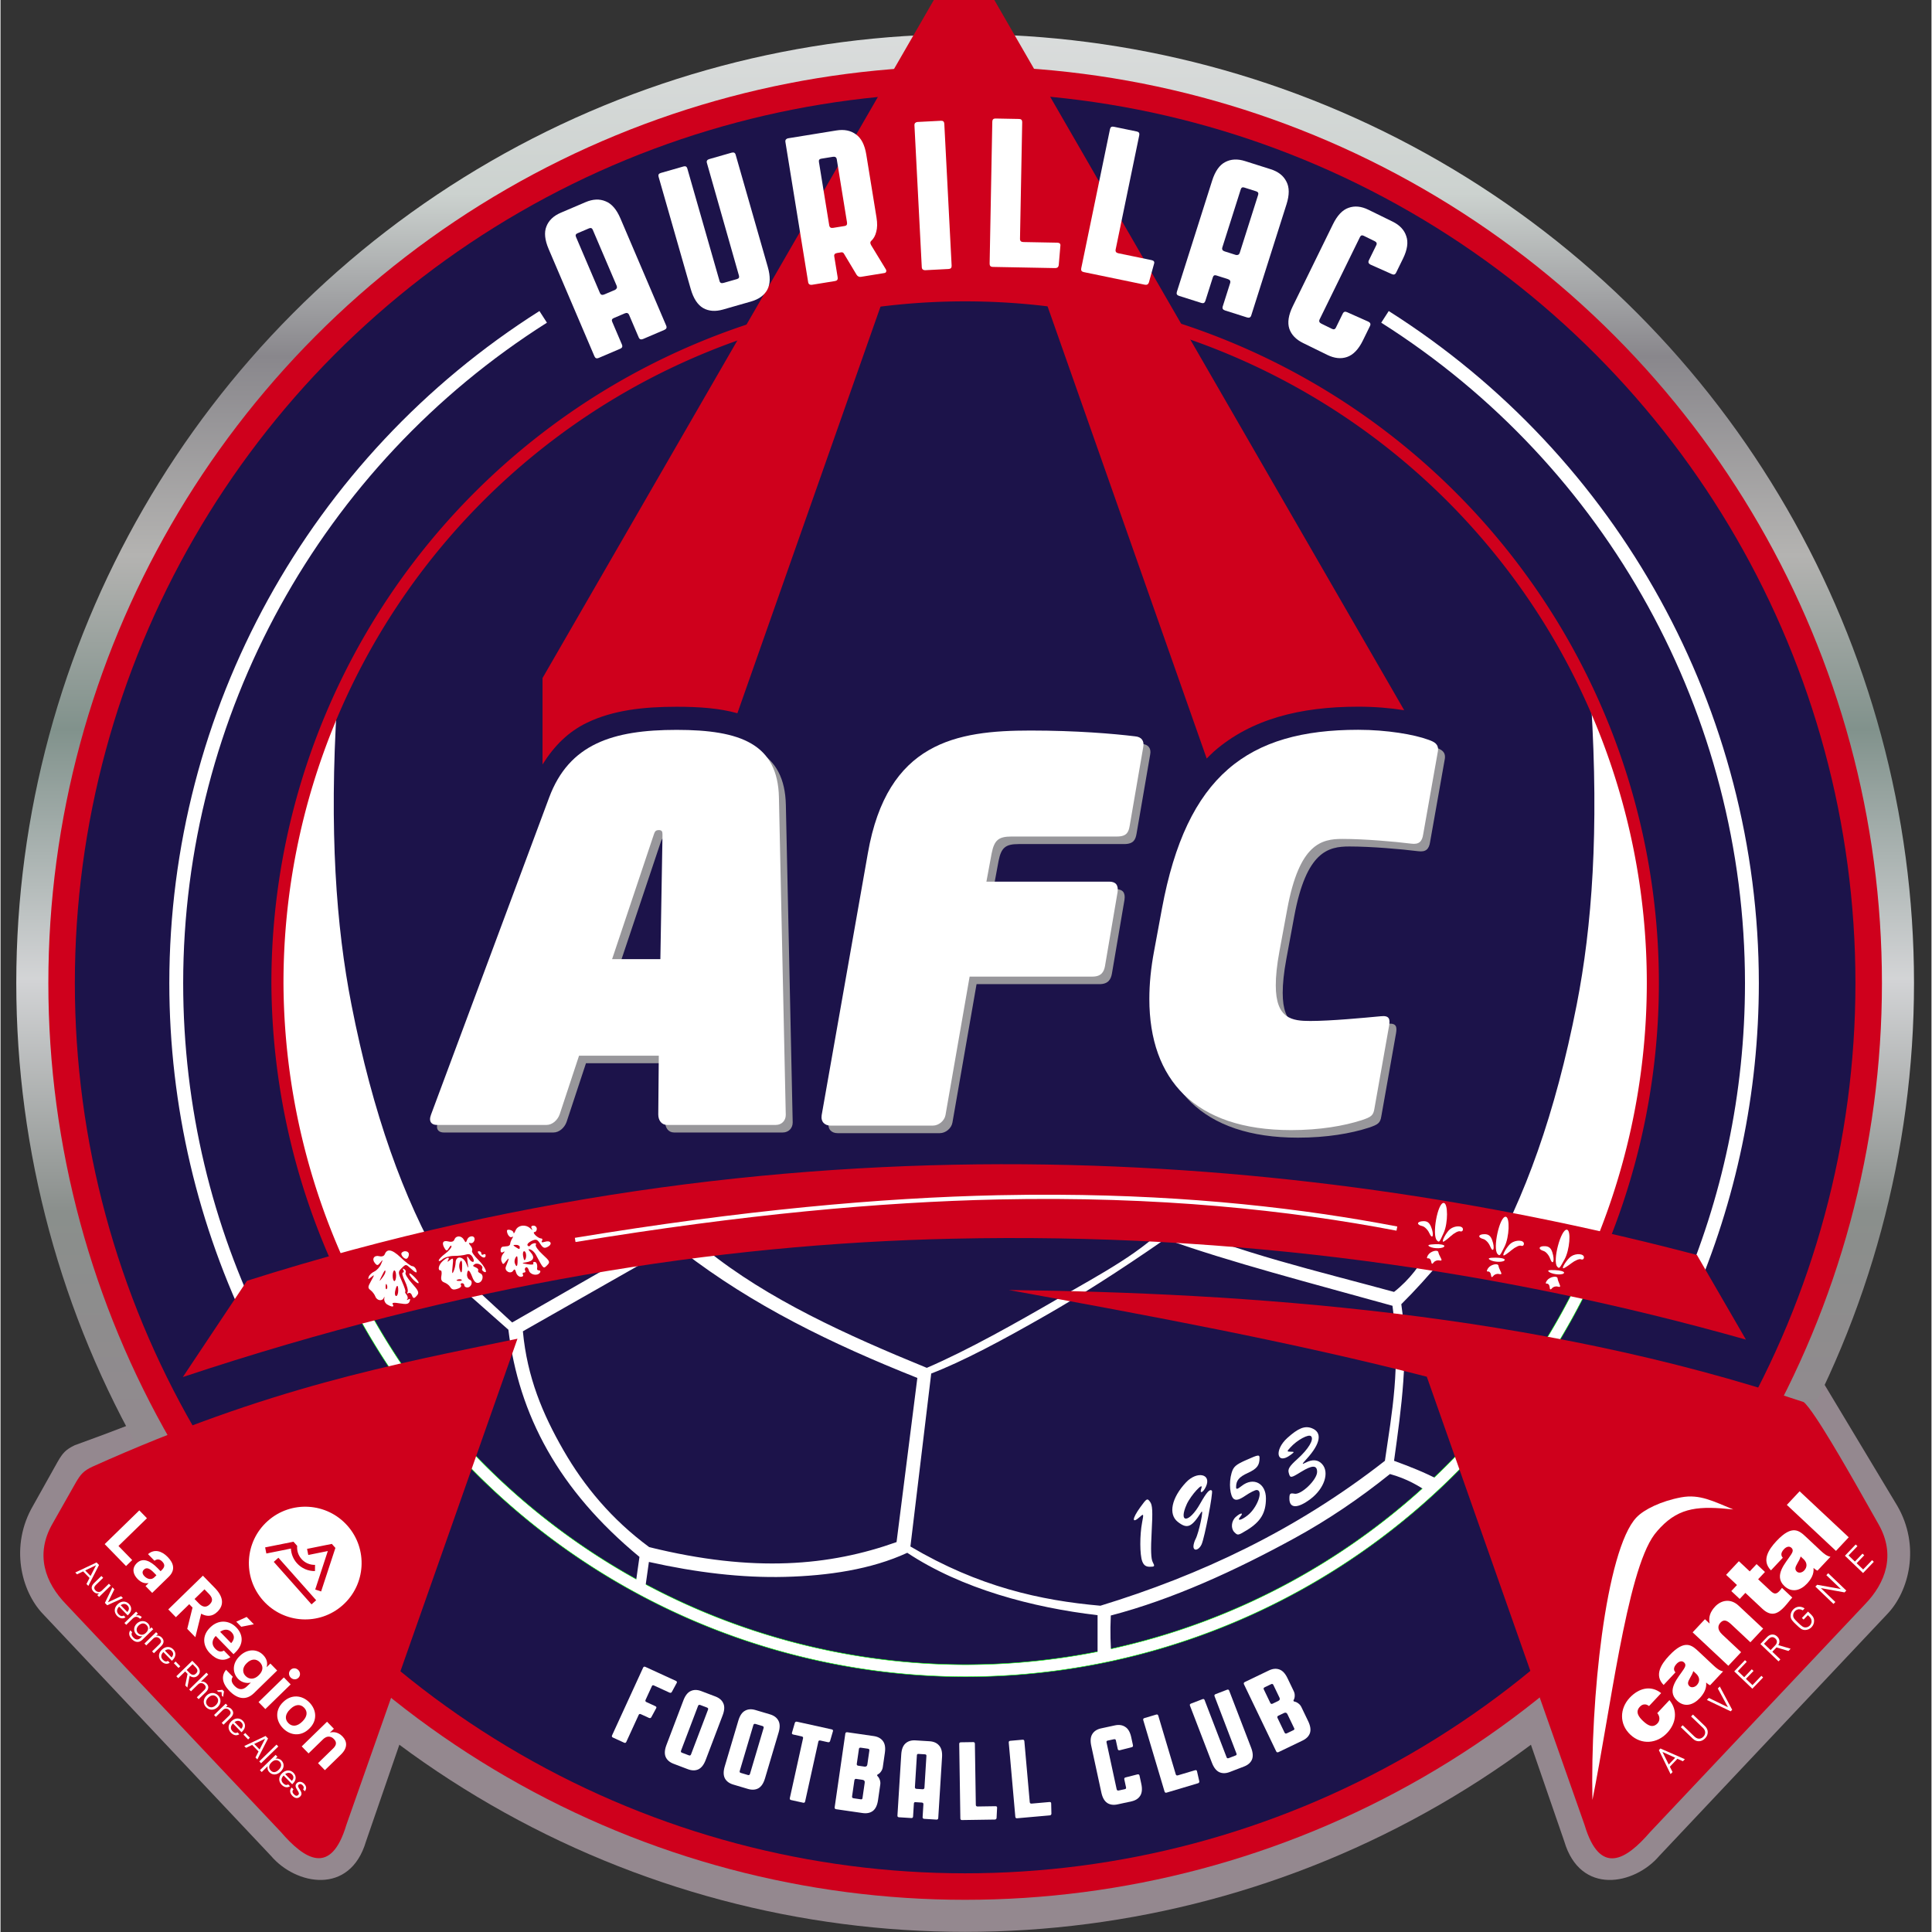 <?xml version="1.0" encoding="UTF-8" standalone="no"?>
<svg
   height="319.032"
   viewBox="0 0 799.573 800.001"
   width="319.032"
   version="1.1"
   id="svg2580"
   xmlns:xlink="http://www.w3.org/1999/xlink"
   xmlns="http://www.w3.org/2000/svg"
   xmlns:svg="http://www.w3.org/2000/svg">
  <rect x="0" y="0" width="799.573" height="800.001" fill="#333333" stroke="none"/>
  <defs
     id="defs2584">
    <linearGradient
       xlink:href="#a"
       id="linearGradient2586"
       gradientUnits="userSpaceOnUse"
       x1="-1385.726"
       y1="-195.74"
       x2="-1385.726"
       y2="-1098.038" />
    <linearGradient
       xlink:href="#a"
       id="linearGradient2588"
       gradientUnits="userSpaceOnUse"
       x1="-1385.726"
       y1="-195.74"
       x2="-1385.726"
       y2="-1098.038" />
  </defs>
  <linearGradient
     id="a"
     gradientUnits="userSpaceOnUse"
     x1="-1385.726"
     x2="-1385.726"
     y1="-195.74"
     y2="-1098.038">
    <stop
       offset="0"
       stop-color="#94888f"
       id="stop2277" />
    <stop
       offset=".227"
       stop-color="#94888f"
       id="stop2279" />
    <stop
       offset=".379"
       stop-color="#8a8f8c"
       id="stop2281" />
    <stop
       offset=".501"
       stop-color="#d3d4d6"
       id="stop2283" />
    <stop
       offset=".631"
       stop-color="#81928c"
       id="stop2285" />
    <stop
       offset=".722"
       stop-color="#b4b3b1"
       id="stop2287" />
    <stop
       offset=".826"
       stop-color="#89878c"
       id="stop2289" />
    <stop
       offset=".911"
       stop-color="#ccd2cf"
       id="stop2291" />
    <stop
       offset="1"
       stop-color="#dbdddd"
       id="stop2293" />
  </linearGradient>
  <g
     id="g2732"
     transform="translate(6.997)">
    <g
       stroke-width="1.139"
       transform="matrix(0.878,0,0,0.878,1606.395,973.785)"
       id="g2308">
      <g
         fill="url(#a)"
         stroke-width="1.298"
         id="g2302"
         style="fill:url(#linearGradient2588)">
        <path
           d="m -1753.408,-446.154 c -15.274,5.824 -30.32,11.891 -49.133,18.641 -4.304,2.055 -5.728,3.724 -8.053,7.737 l -11.641,20.812 c -11.009,18.921 -5.647,40.282 4.682,51.061 l 107.579,114.118 c 11.641,13.675 37.204,18.769 44.777,-6.909 l 22.527,-65.28 z"
           fill="#94888f"
           id="path2296" />
        <path
           d="m -1021.965,-406.017 41.568,-55.119 37.346,62.172 c 11.009,18.921 5.647,40.282 -4.682,51.061 l -107.579,114.118 c -11.641,13.675 -37.204,18.769 -44.777,-6.909 l -22.527,-65.28 z"
           fill="#94888f"
           id="path2298" />
        <circle
           cx="-1382.643"
           cy="-645.491"
           fill="url(#a)"
           r="447.5"
           id="circle2300"
           style="fill:url(#linearGradient2586)" />
      </g>
      <circle
         cx="-1382.643"
         cy="-645.491"
         fill="#cf001c"
         r="432.377"
         id="circle2304" />
      <circle
         cx="-1382.643"
         cy="-645.491"
         fill="#1c134a"
         r="419.877"
         id="circle2306" />
    </g>
    <g
       stroke-width="1.58"
       id="g2326">
      <g
         fill="#98979b"
         transform="matrix(0.878,0,0,0.878,1609.264,976.915)"
         id="g2316">
        <path
           d="m -1467.243,-583.258 c 0,2.722 -1.98,4.701 -4.701,4.701 h -51.219 c -2.722,0 -4.206,-2.227 -4.206,-4.949 l 0.247,-27.712 h -37.61 l -9.155,27.712 c -0.99,2.722 -3.464,4.949 -6.186,4.949 h -51.714 c -1.979,0 -3.217,-0.99 -3.217,-2.722 0,-0.742 0.247,-1.485 0.495,-2.227 l 55.672,-149.449 c 9.402,-25.238 29.939,-31.919 60.126,-31.919 30.187,0 47.755,6.681 48.249,31.919 l 3.217,149.449 z m -58.147,-132.377 c 0,-1.237 -0.247,-1.979 -1.732,-1.979 -1.98,0 -1.98,1.237 -2.722,3.217 l -19.3,57.652 h 22.764 l 0.99,-57.652 z"
           id="path2310" />
        <path
           d="m -1302.588,-761.839 c 3.217,0.247 4.454,2.227 3.959,4.949 l -6.433,37.362 c -0.495,2.722 -1.237,4.949 -5.938,4.949 h -49.734 c -6.186,0 -8.165,1.732 -9.402,7.918 l -2.474,13.361 h 57.899 c 2.969,0 4.454,1.485 3.959,4.949 l -5.938,34.888 c -0.495,2.722 -1.732,4.949 -5.938,4.949 h -57.899 l -11.382,65.322 c -0.495,2.722 -3.217,4.949 -5.938,4.949 h -48.249 c -2.722,0 -4.701,-1.732 -4.206,-4.949 l 21.774,-123.469 c 9.155,-52.456 41.816,-57.899 76.704,-57.899 21.527,0 39.094,1.485 49.239,2.722 z"
           id="path2312" />
        <path
           d="m -1159.685,-754.766 -6.928,39.094 c -0.495,3.464 -1.979,4.949 -5.691,4.454 -7.918,-0.99 -22.021,-2.227 -32.414,-2.227 -9.897,0 -20.29,2.227 -25.98,32.909 l -3.712,20.042 c -1.237,6.681 -1.732,11.877 -1.732,16.083 0,15.836 7.67,16.825 16.331,16.825 9.65,0 25.238,-1.485 33.156,-2.227 4.206,-0.495 4.454,1.485 3.959,4.454 l -6.928,39.094 c -0.495,3.217 -1.485,3.959 -5.938,5.444 -8.413,2.722 -19.795,4.701 -33.403,4.701 -45.28,0 -66.807,-23.754 -66.807,-61.858 0,-7.176 0.742,-14.599 2.227,-22.516 l 3.712,-20.042 c 11.629,-62.848 40.579,-84.375 92.54,-84.375 13.609,0 26.475,2.227 33.156,4.701 2.722,0.99 4.949,1.979 4.454,5.444 z"
           id="path2314" />
      </g>
      <g
         fill="#ffffff"
         transform="matrix(0.878,0,0,0.878,1606.395,973.785)"
         id="g2324">
        <path
           d="m -1467.243,-583.258 c 0,2.722 -1.98,4.701 -4.701,4.701 h -51.219 c -2.722,0 -4.206,-2.227 -4.206,-4.949 l 0.247,-27.712 h -37.61 l -9.155,27.712 c -0.99,2.722 -3.464,4.949 -6.186,4.949 h -51.714 c -1.979,0 -3.217,-0.99 -3.217,-2.722 0,-0.742 0.247,-1.485 0.495,-2.227 l 55.672,-149.449 c 9.402,-25.238 29.939,-31.919 60.126,-31.919 30.187,0 47.755,6.681 48.249,31.919 l 3.217,149.449 z m -58.147,-132.377 c 0,-1.237 -0.247,-1.979 -1.732,-1.979 -1.98,0 -1.98,1.237 -2.722,3.217 l -19.3,57.652 h 22.764 l 0.99,-57.652 z"
           id="path2318" />
        <path
           d="m -1302.588,-761.839 c 3.217,0.247 4.454,2.227 3.959,4.949 l -6.433,37.362 c -0.495,2.722 -1.237,4.949 -5.938,4.949 h -49.734 c -6.186,0 -8.165,1.732 -9.402,7.918 l -2.474,13.361 h 57.899 c 2.969,0 4.454,1.485 3.959,4.949 l -5.938,34.888 c -0.495,2.722 -1.732,4.949 -5.938,4.949 h -57.899 l -11.382,65.322 c -0.495,2.722 -3.217,4.949 -5.938,4.949 h -48.249 c -2.722,0 -4.701,-1.732 -4.206,-4.949 l 21.774,-123.469 c 9.155,-52.456 41.816,-57.899 76.704,-57.899 21.527,0 39.094,1.485 49.239,2.722 z"
           id="path2320" />
        <path
           d="m -1159.685,-754.766 -6.928,39.094 c -0.495,3.464 -1.979,4.949 -5.691,4.454 -7.918,-0.99 -22.021,-2.227 -32.414,-2.227 -9.897,0 -20.29,2.227 -25.98,32.909 l -3.712,20.042 c -1.237,6.681 -1.732,11.877 -1.732,16.083 0,15.836 7.67,16.825 16.331,16.825 9.65,0 25.238,-1.485 33.156,-2.227 4.206,-0.495 4.454,1.485 3.959,4.454 l -6.928,39.094 c -0.495,3.217 -1.485,3.959 -5.938,5.444 -8.413,2.722 -19.795,4.701 -33.403,4.701 -45.28,0 -66.807,-23.754 -66.807,-61.858 0,-7.176 0.742,-14.599 2.227,-22.516 l 3.712,-20.042 c 11.629,-62.848 40.579,-84.375 92.54,-84.375 13.609,0 26.475,2.227 33.156,4.701 2.722,0.99 4.949,1.979 4.454,5.444 z"
           id="path2322" />
      </g>
    </g>
    <g
       stroke-width="1.139"
       transform="matrix(0.878,0,0,0.878,1606.395,973.785)"
       id="g2538">
      <g
         id="g2410">
        <g
           stroke-width="1.139"
           id="g2348">
          <g
             fill="#ffffff"
             id="g2344">
            <g
               stroke-width="1.139"
               id="g2332">
              <path
                 d="m -1583.415,-962.406 c -108.621,68.771 -174.486,188.353 -174.555,316.914 0.01,58.08 13.472,114.772 38.674,165.904 l 6.273,-1.88 c -24.58,-49.405 -38.404,-105.102 -38.41,-164.024 0.068,-126.339 64.804,-243.85 171.557,-311.418 z"
                 id="path2328" />
              <path
                 d="m -1182.871,-962.406 c 108.621,68.771 174.486,188.353 174.555,316.914 -0.01,51.884 -10.753,102.66 -31.011,149.355 l -5.989,-2.386 c 19.593,-45.03 30.458,-94.732 30.463,-146.969 -0.068,-126.339 -64.804,-243.85 -171.557,-311.418 z"
                 id="path2330" />
            </g>
            <g
               stroke-width="1.139"
               id="g2338">
              <path
                 d="m -1087.407,-777.396 c 3.699,60.141 0.429,105.179 -6.802,142.082 -10.103,51.563 -24.579,91.448 -42.792,123.117 l 47.072,7.985 10.507,-28.789 13.029,-43.499 6.304,-50.854 0.841,-41.188 -4.203,-31.731 -10.927,-43.499 z"
                 id="path2334" />
              <path
                 d="m -1678.88,-777.396 c -3.699,60.141 -0.429,105.179 6.802,142.082 10.103,51.563 24.579,91.448 42.792,123.117 l -47.072,7.985 -10.507,-28.789 -13.029,-43.499 -6.304,-50.854 -0.841,-41.188 4.203,-31.731 10.927,-43.499 z"
                 id="path2336" />
            </g>
            <path
               d="m -1090.79,-510.824 a 321.484,321.484 0 0 1 -291.853,186.816 321.484,321.484 0 0 1 -285.777,-175.748 l -5.771,1.293 a 327.183,327.183 0 0 0 291.549,180.154 327.183,327.183 0 0 0 297.564,-191.34 z"
               stroke="#00ff00"
               stroke-linecap="round"
               stroke-linejoin="round"
               stroke-width="0.228"
               id="path2340" />
            <path
               d="m -1286.606,-532.642 c -10.493,13.089 -33.74,25.308 -51.158,35.4 -20.782,12.041 -43.428,24.847 -62.963,33.248 -37.57,-15.368 -74.925,-32.262 -104.014,-55.723 l -10.996,0.893 c 32.876,25.309 69.599,43.303 110.553,59.586 l -9.807,77.416 c -31.422,11.19 -67.252,14.583 -116.647,2.377 -17.721,-13.061 -30.741,-28.804 -40.439,-45.666 -9.824,-17.08 -17.122,-34.432 -19.145,-56.119 l 59.584,-33.879 -12.332,-0.297 -52.305,30.016 -19.318,-17.832 -4.16,2.08 21.695,19.17 c 4.857,40.209 23.688,75.639 61.815,107.135 l -1.932,13.67 4.457,2.379 1.932,-13.672 c 22.409,5.011 43.822,7.571 64.189,7.047 20.27,-0.522 40.695,-3.505 57.658,-11.355 25.611,16.98 59.217,25.854 89.75,29.422 v 20.951 l 6.537,-1.189 c -0.399,-5.637 -0.681,-11.626 -0.297,-19.613 29.136,-7.581 58.931,-21.289 86.711,-36.504 15.422,-8.447 30.246,-18.423 44.941,-30.215 7.845,2.154 13.932,5.631 19.02,9.361 l 4.459,-6.389 c -7.182,-3.811 -14.365,-6.572 -21.547,-9.213 3.494,-25.216 6.973,-49.811 3.418,-73.852 6.508,-6.449 12.758,-13.415 18.871,-20.654 l -5.795,-5.201 c -4.061,7.166 -8.894,14.075 -16.494,20.061 -35.895,-9.794 -73.72,-18.547 -106.242,-32.838 z m -1.635,7.875 c 29.97,10.788 69.722,21.086 107.135,31.502 3.978,28.721 -0.311,50.478 -3.566,73.107 -42.13,32.952 -87.303,53.988 -134.18,68.352 -28.241,-2.48 -57.424,-8.92 -89.602,-27.936 l 9.809,-81.576 c 14.707,-5.635 33.306,-15.513 54.877,-27.893 15.152,-8.696 32.944,-19.874 55.527,-35.557 z"
               id="path2342" />
          </g>
          <path
             d="m -1382.643,-972.673 a 327.183,327.183 0 0 0 -327.184,327.182 327.183,327.183 0 0 0 35.664,147.023 l 5.709,-1.279 a 321.484,321.484 0 0 1 -35.674,-145.744 321.484,321.484 0 0 1 321.484,-321.482 321.484,321.484 0 0 1 321.484,321.482 321.484,321.484 0 0 1 -29.646,134.664 l 5.758,1.186 a 327.183,327.183 0 0 0 29.588,-135.85 327.183,327.183 0 0 0 -327.184,-327.182 z"
             fill="#cf001c"
             id="path2346" />
        </g>
        <path
           d="m -1369.063,-1109.419 -28.246,0.148 -184.643,319.951 v 40.764 c 5.53,-8.863 12.251,-15.522 21.07,-19.742 12.217,-5.846 26.343,-7.477 42.174,-7.477 10.633,0 20.183,0.682 28.658,3.057 l 68.65,-195.064 38.256,-2.701 38.258,2.701 76.168,216.432 c 1.147,-1.134 2.249,-2.325 3.459,-3.379 17.49,-15.246 40.603,-21.08 67.965,-21.08 7.845,0 15.179,0.625 21.713,1.67 z"
           fill="#cf001c"
           id="path2350" />
        <g
           stroke-width="1.139"
           id="g2408">
          <path
             d="m -1751.589,-459.661 30.261,-45.391 c 266.391,-84.6 511.803,-57.521 683.802,-12.188 l 23.116,39.927 c -115.736,-32.705 -240.101,-50.542 -374.055,-47.591 -111.538,2.457 -231.181,21.367 -363.123,65.243 z"
             fill="#cf001c"
             id="path2352" />
          <g
             fill="#ffffff"
             stroke-width="1.139"
             id="g2406">
            <path
               d="m -1339.353,-545.641 c -9.059,-0.046 -18.33,0.029 -27.816,0.234 -55.541,1.205 -120.386,7.069 -199.549,20.098 l 0.324,1.973 c 79.085,-13.016 143.834,-18.868 199.268,-20.07 75.749,-1.643 137.679,5.098 187.912,14.717 l 0.377,-1.965 c -44.066,-8.438 -97.104,-14.664 -160.516,-14.986 z"
               id="path2354" />
            <g
               transform="translate(-1100)"
               id="g2366">
              <path
                 d="m -491.145,-531.062 c -1.534,0.055 -2.962,0.845 -3.533,2.266 -0.5,1.244 -0.938,1.697 -0.973,1.006 -0.056,-1.101 -3.08,-1.922 -3.08,-0.836 0,1.66 1.403,3.474 2.271,2.938 0.689,-0.426 0.746,-0.162 0.162,0.76 -0.492,0.777 -0.902,1.865 -0.91,2.418 -0.008,0.553 -0.58,1.062 -1.271,1.131 -0.691,0.069 -1.711,0.183 -2.264,0.252 -0.553,0.069 -1.004,0.831 -1.004,1.693 0,0.986 0.465,1.288 1.256,0.812 0.866,-0.52 0.83,-0.23 -0.113,0.934 -0.766,0.944 -1.066,2.468 -0.682,3.459 0.64,1.651 0.796,1.635 2.26,-0.238 1.483,-1.898 1.442,-1.366 -0.215,2.758 -0.843,2.099 2.302,3.747 3.488,1.828 0.531,-0.86 0.932,-0.597 1.312,0.859 0.301,1.153 1.295,2.096 2.209,2.096 0.914,0 1.383,-0.451 1.041,-1.004 -0.342,-0.553 -0.116,-1.006 0.502,-1.006 0.618,0 0.865,-0.421 0.547,-0.936 -0.318,-0.515 -0.171,-1.19 0.328,-1.498 0.499,-0.308 1.144,0.34 1.432,1.439 0.549,2.098 4.132,2.778 5.234,0.994 0.342,-0.553 0.142,-1.006 -0.443,-1.006 -0.586,0 -1.011,-0.339 -0.945,-0.754 0.296,-1.877 -0.207,-3.268 -1.184,-3.268 -0.586,0 -0.837,0.369 -0.557,0.822 0.28,0.453 -0.937,0.583 -2.705,0.289 -2.938,-0.489 -2.998,-0.567 -0.701,-0.924 3.423,-0.532 4.261,-2.271 2.211,-4.586 -1.374,-1.552 -1.412,-1.835 -0.199,-1.451 0.83,0.263 1.971,1.348 2.537,2.41 3.69,6.926 3.57,6.813 5.342,5.041 1.529,-1.529 1.371,-1.907 -2.168,-5.148 -2.099,-1.923 -3.531,-3.958 -3.182,-4.523 0.756,-1.224 -1.747,-0.861 -2.656,0.385 -0.346,0.474 -0.896,0.428 -1.225,-0.104 -0.328,-0.531 0.518,-1.473 1.879,-2.094 2.164,-0.986 2.677,-0.817 4.092,1.342 1.32,2.014 1.975,2.277 3.555,1.432 2.466,-1.32 1.379,-3.242 -1.346,-2.377 -1.368,0.434 -1.824,0.281 -1.365,-0.461 0.378,-0.612 0.176,-1.113 -0.449,-1.113 -0.625,0 -1.815,-0.678 -2.645,-1.508 -0.83,-0.83 -1.022,-1.51 -0.43,-1.51 0.593,0 1.076,-0.678 1.076,-1.508 0,-0.83 -0.704,-1.508 -1.566,-1.508 -0.962,0 -1.295,0.486 -0.859,1.258 0.568,1.005 0.439,1.005 -0.645,0 -0.97,-0.9 -2.227,-1.304 -3.42,-1.262 z m -3.312,9.068 c 0.968,-0.008 1.76,0.437 1.76,0.99 0,1.226 -0.114,1.226 -2.012,0 -1.289,-0.833 -1.252,-0.977 0.252,-0.99 z m 3.859,3.002 c 0.504,0 0.916,0.904 0.916,2.01 0,1.617 -0.752,2.839 -1.082,1.76 -0.637,-2.081 -0.562,-3.77 0.166,-3.77 z m -3.496,2.367 c 0.259,-0.027 0.368,0.586 0.375,1.906 0.017,3.003 -0.477,3.542 -1.293,1.416 -0.285,-0.741 -0.113,-1.986 0.381,-2.766 0.224,-0.354 0.401,-0.543 0.537,-0.557 z"
                 id="path2356" />
              <g
                 id="g2362">
                <path
                   d="m -508.786,-517.041 c 0,-0.586 -0.452,-0.785 -1.005,-0.443 -0.553,0.342 -1.005,0.142 -1.005,-0.443 0,-0.586 -0.508,-1.065 -1.129,-1.065 -0.78,0 -0.742,0.466 0.123,1.508 1.454,1.751 3.016,1.981 3.016,0.443 z"
                   id="path2358" />
                <path
                   d="m -515.274,-526.029 c -0.82,-0.034 -1.81,0.497 -2.24,1.617 -0.571,1.487 -0.693,1.487 -1.525,0 -1.138,-2.033 -3.702,-2.101 -4.463,-0.117 -0.39,1.016 -1.354,1.306 -2.984,0.896 -2.545,-0.639 -3.186,0.852 -1.506,3.504 0.705,1.112 1.083,1.016 1.965,-0.502 0.601,-1.034 1.106,-1.329 1.123,-0.654 0.017,0.675 -1.325,2.23 -2.984,3.457 -1.659,1.227 -3.018,2.668 -3.018,3.203 0,0.535 0.792,0.264 1.76,-0.602 0.968,-0.866 3.411,-1.57 5.428,-1.564 2.017,0.006 4.59,-0.282 5.719,-0.641 1.468,-0.466 2.368,-0.066 3.156,1.406 1.366,2.552 -0.424,2.833 -1.918,0.301 -0.808,-1.37 -0.929,-0.98 -0.543,1.76 0.48,3.41 0.462,3.433 -0.604,0.754 -1.379,-3.469 -4.922,-3.824 -5.025,-0.504 -0.039,1.244 -0.487,3.167 -0.998,4.273 -0.672,1.456 -0.797,0.801 -0.447,-2.373 0.441,-4.005 0.338,-4.266 -1.203,-3.016 -1.164,0.944 -1.455,0.978 -0.934,0.111 1.074,-1.788 -0.382,-1.556 -2.551,0.406 -1.903,1.722 -2.492,4.369 -0.973,4.369 0.476,0 0.65,1.126 0.387,2.502 -0.344,1.802 0.046,2.694 1.396,3.191 1.031,0.38 2.237,1.29 2.68,2.023 0.89,1.475 1.774,1.63 4.135,0.725 0.872,-0.334 1.333,-1.013 1.027,-1.508 -0.306,-0.495 -0.076,-0.9 0.51,-0.9 0.586,0 1.064,0.453 1.064,1.006 0,0.553 0.63,1.004 1.4,1.004 1.954,0 2.904,-2.971 1.164,-3.639 -0.782,-0.3 -1.357,-1.413 -1.277,-2.475 0.211,-2.804 1.122,-2.369 2.459,1.172 0.786,2.082 1.736,2.989 2.891,2.764 2.14,-0.418 2.758,-3.786 0.83,-4.525 -0.782,-0.3 -1.202,-0.903 -0.932,-1.34 0.27,-0.437 -0.285,-1.093 -1.234,-1.457 -1.397,-0.536 -1.463,-0.824 -0.348,-1.514 1.418,-0.877 4.242,0.87 3.471,2.146 -0.227,0.377 0.047,0.969 0.609,1.316 2.471,1.527 0.701,-2.42 -2.459,-5.482 -1.914,-1.855 -3.232,-3.772 -2.93,-4.262 0.303,-0.49 -0.019,-1.576 -0.713,-2.412 -1.023,-1.233 -1.003,-1.463 0.105,-1.213 0.752,0.169 1.54,-0.483 1.752,-1.451 0.247,-1.128 -0.403,-1.724 -1.223,-1.758 z m -5.006,11.504 c 0.276,0.026 0.411,0.793 0.418,2.32 0.017,3.658 -0.504,4.227 -1.252,1.367 -0.273,-1.045 -0.108,-2.515 0.369,-3.268 0.184,-0.291 0.34,-0.432 0.465,-0.42 z m -0.789,8.727 c 0.405,-0.006 0.763,0.087 0.951,0.275 0.334,0.334 -0.26,0.571 -1.32,0.527 -1.171,-0.048 -1.41,-0.286 -0.607,-0.607 0.318,-0.127 0.661,-0.191 0.977,-0.195 z"
                   id="path2360" />
              </g>
              <path
                 d="m -554.155,-519.343 c -1.024,-0.033 -1.765,0.59 -2.252,1.859 -0.296,0.771 -1.361,1.132 -2.479,0.84 -2.472,-0.647 -3.753,1.292 -2.139,3.236 1.066,1.285 1.403,1.247 2.615,-0.295 1.233,-1.569 1.268,-1.478 0.305,0.785 -0.598,1.405 -2.046,2.987 -3.219,3.518 -1.172,0.53 -2.347,1.643 -2.611,2.473 -0.416,1.308 -0.251,1.321 1.238,0.092 1.558,-1.286 1.549,-1.119 -0.088,1.809 -1.627,2.909 -1.652,3.346 -0.236,4.434 0.864,0.664 1.867,1.999 2.23,2.967 0.762,2.029 3.388,2.359 4.025,0.504 0.238,-0.691 0.314,-0.465 0.168,0.504 -0.146,0.969 0.484,2.199 1.4,2.734 2.251,1.314 3.443,1.278 2.604,-0.08 -0.486,-0.786 0.499,-0.916 3.328,-0.438 3.192,0.539 4.143,0.345 4.639,-0.947 0.426,-1.111 0.229,-1.399 -0.621,-0.91 -0.685,0.394 -0.91,0.345 -0.5,-0.107 0.41,-0.453 0.243,-1.43 -0.373,-2.172 -0.616,-0.742 -0.864,-1.35 -0.551,-1.35 0.313,0 -0.356,-2.091 -1.486,-4.646 -2.017,-4.561 -2.02,-4.683 -0.15,-6.553 1.87,-1.87 1.944,-1.867 4.08,0.123 2.589,2.412 3.414,2.576 2.625,0.52 -0.318,-0.83 -1.118,-1.51 -1.777,-1.51 -0.659,0 -3.076,-1.804 -5.371,-4.01 -2.305,-2.214 -4.088,-3.337 -5.404,-3.379 z m 7.412,0.346 c -0.553,0.008 -1.135,0.217 -1.584,0.666 -0.909,0.909 1.344,3.471 2.451,2.787 0.49,-0.303 0.893,-1.201 0.893,-1.998 0,-0.924 -0.839,-1.469 -1.76,-1.455 z m -0.977,8.213 c -0.191,4.4e-4 -0.153,0.232 0.127,0.686 0.395,0.638 0.28,1.162 -0.256,1.162 -0.535,0 -0.093,1.825 0.984,4.055 1.077,2.23 1.645,4.561 1.262,5.182 -0.4,0.647 -0.248,0.851 0.357,0.477 0.581,-0.359 1.316,0.023 1.633,0.85 0.716,1.866 1.089,1.875 2.59,0.066 0.958,-1.155 0.475,-2.229 -2.473,-5.492 -2.016,-2.231 -3.394,-4.494 -3.062,-5.029 0.331,-0.536 0.071,-1.301 -0.576,-1.701 -0.276,-0.17 -0.472,-0.254 -0.586,-0.254 z m -4.102,0.842 c 0.442,0 0.805,1.131 0.805,2.514 0,1.383 -0.362,2.514 -0.805,2.514 -0.442,0 -0.805,-1.131 -0.805,-2.514 0,-1.383 0.362,-2.514 0.805,-2.514 z m -4.408,0.01 c 0.132,-0.024 0.186,0.198 0.186,0.637 -10e-6,0.539 -0.704,1.858 -1.564,2.932 -1.474,1.84 -1.494,1.808 -0.365,-0.562 0.962,-2.02 1.493,-2.959 1.744,-3.006 z m 11.594,1.375 c -0.038,8.4e-4 -0.067,0.011 -0.088,0.031 -0.591,0.591 3.037,4.617 4.16,4.617 0.527,0 -0.104,-1.129 -1.4,-2.51 -1.175,-1.251 -2.305,-2.147 -2.672,-2.139 z m -11.064,4.996 c 0.096,-0.01 0.213,0.143 0.344,0.469 0.29,0.726 0.254,1.594 -0.08,1.928 -0.334,0.334 -0.571,-0.26 -0.527,-1.32 0.029,-0.695 0.124,-1.061 0.264,-1.076 z m 5.236,0.908 c 0.264,-0.007 0.453,0.678 0.453,2.096 0,1.475 -0.426,2.682 -0.947,2.682 -0.521,0 -0.763,-0.968 -0.535,-2.148 0.332,-1.726 0.73,-2.621 1.029,-2.629 z"
                 id="path2364" />
            </g>
            <g
               transform="translate(-1100)"
               id="g2404">
              <g
                 id="g2378">
                <path
                   d="m -30.87,-508.248 c 1.211,0.311 1.398,-0.006 0.744,-1.26 -0.481,-0.922 -0.923,-2.088 -0.981,-2.593 -0.17,-1.477 -3.759,-0.634 -4.927,1.157 -0.74,1.134 -0.724,1.602 0.051,1.512 0.617,-0.071 1.209,0.635 1.317,1.569 0.145,1.255 0.455,1.372 1.187,0.448 0.545,-0.687 1.72,-1.063 2.61,-0.834 z"
                   id="path2368" />
                <path
                   d="m -34.135,-524.35 c -0.735,-1.932 -1.734,-2.686 -3.56,-2.686 -3.017,0 -3.382,1.556 -0.54,2.299 1.099,0.287 2.528,1.811 3.175,3.385 1.515,3.687 2.389,0.853 0.925,-2.998 z"
                   id="path2370" />
                <path
                   d="m -24.904,-519.549 c 1.678,-1.412 3.666,-2.331 4.418,-2.043 0.77,0.296 1.367,-0.12 1.367,-0.952 0,-1.796 -3.87,-1.915 -6.12,-0.188 -1.797,1.38 -4.352,5.75 -3.361,5.75 0.354,0 2.017,-1.155 3.695,-2.567 z"
                   id="path2372" />
                <path
                   d="m -28.202,-521.255 c 2.204,-4.449 2.56,-13.708 0.537,-13.998 -2.891,-0.414 -6.3,15.155 -3.854,17.601 1.014,1.014 1.047,0.979 3.317,-3.603 z"
                   id="path2374" />
                <path
                   d="m -28.168,-514.97 c 0,-0.553 -1.923,-0.999 -4.273,-0.99 -3.13,0.011 -3.87,0.276 -2.765,0.99 1.985,1.283 7.038,1.283 7.038,0 z"
                   id="path2376" />
              </g>
              <g
                 transform="rotate(2.48,-154.293,134.711)"
                 id="g2390">
                <path
                   d="m -30.87,-508.248 c 1.211,0.311 1.398,-0.006 0.744,-1.26 -0.481,-0.922 -0.923,-2.088 -0.981,-2.593 -0.17,-1.477 -3.759,-0.634 -4.927,1.157 -0.74,1.134 -0.724,1.602 0.051,1.512 0.617,-0.071 1.209,0.635 1.317,1.569 0.145,1.255 0.455,1.372 1.187,0.448 0.545,-0.687 1.72,-1.063 2.61,-0.834 z"
                   id="path2380" />
                <path
                   d="m -34.135,-524.35 c -0.735,-1.932 -1.734,-2.686 -3.56,-2.686 -3.017,0 -3.382,1.556 -0.54,2.299 1.099,0.287 2.528,1.811 3.175,3.385 1.515,3.687 2.389,0.853 0.925,-2.998 z"
                   id="path2382" />
                <path
                   d="m -24.904,-519.549 c 1.678,-1.412 3.666,-2.331 4.418,-2.043 0.77,0.296 1.367,-0.12 1.367,-0.952 0,-1.796 -3.87,-1.915 -6.12,-0.188 -1.797,1.38 -4.352,5.75 -3.361,5.75 0.354,0 2.017,-1.155 3.695,-2.567 z"
                   id="path2384" />
                <path
                   d="m -28.202,-521.255 c 2.204,-4.449 2.56,-13.708 0.537,-13.998 -2.891,-0.414 -6.3,15.155 -3.854,17.601 1.014,1.014 1.047,0.979 3.317,-3.603 z"
                   id="path2386" />
                <path
                   d="m -28.168,-514.97 c 0,-0.553 -1.923,-0.999 -4.273,-0.99 -3.13,0.011 -3.87,0.276 -2.765,0.99 1.985,1.283 7.038,1.283 7.038,0 z"
                   id="path2388" />
              </g>
              <g
                 transform="rotate(-2.191,-212.68,226.095)"
                 id="g2402">
                <path
                   d="m -30.87,-508.248 c 1.211,0.311 1.398,-0.006 0.744,-1.26 -0.481,-0.922 -0.923,-2.088 -0.981,-2.593 -0.17,-1.477 -3.759,-0.634 -4.927,1.157 -0.74,1.134 -0.724,1.602 0.051,1.512 0.617,-0.071 1.209,0.635 1.317,1.569 0.145,1.255 0.455,1.372 1.187,0.448 0.545,-0.687 1.72,-1.063 2.61,-0.834 z"
                   id="path2392" />
                <path
                   d="m -34.135,-524.35 c -0.735,-1.932 -1.734,-2.686 -3.56,-2.686 -3.017,0 -3.382,1.556 -0.54,2.299 1.099,0.287 2.528,1.811 3.175,3.385 1.515,3.687 2.389,0.853 0.925,-2.998 z"
                   id="path2394" />
                <path
                   d="m -24.904,-519.549 c 1.678,-1.412 3.666,-2.331 4.418,-2.043 0.77,0.296 1.367,-0.12 1.367,-0.952 0,-1.796 -3.87,-1.915 -6.12,-0.188 -1.797,1.38 -4.352,5.75 -3.361,5.75 0.354,0 2.017,-1.155 3.695,-2.567 z"
                   id="path2396" />
                <path
                   d="m -28.202,-521.255 c 2.204,-4.449 2.56,-13.708 0.537,-13.998 -2.891,-0.414 -6.3,15.155 -3.854,17.601 1.014,1.014 1.047,0.979 3.317,-3.603 z"
                   id="path2398" />
                <path
                   d="m -28.168,-514.97 c 0,-0.553 -1.923,-0.999 -4.273,-0.99 -3.13,0.011 -3.87,0.276 -2.765,0.99 1.985,1.283 7.038,1.283 7.038,0 z"
                   id="path2400" />
              </g>
            </g>
          </g>
        </g>
      </g>
      <g
         fill="#ffffff"
         id="g2468">
        <g
           stroke-width="0.761"
           transform="rotate(-0.286,-1524.645,-286.925)"
           id="g2436">
          <path
             d="m -1535.471,-300.69 q -0.76,-0.353 -1.047,0.264 l -5.918,12.734 q -0.331,0.713 -1.044,0.381 l -5.274,-2.451 q -0.713,-0.331 -0.382,-1.044 l 14.796,-31.835 q 0.331,-0.713 1.044,-0.381 l 14.35,6.669 q 0.808,0.375 0.381,1.044 l -2.295,4.191 q -0.404,0.621 -1.117,0.29 l -7.365,-3.423 q -0.618,-0.287 -0.905,0.331 l -3.003,6.462 q -0.331,0.713 0.429,1.066 l 4.134,1.921 q 0.808,0.375 0.382,1.044 l -2.295,4.191 q -0.404,0.621 -1.117,0.29 z"
             id="path2412" />
          <path
             d="m -1520.204,-277.246 q -2.738,-1.056 -3.699,-3.223 -0.942,-2.217 0.378,-5.639 l 8.107,-21.021 q 1.32,-3.422 3.487,-4.383 2.187,-1.01 4.924,0.046 l 6.698,2.583 q 2.787,1.075 3.729,3.291 0.961,2.168 -0.359,5.59 l -8.107,21.021 q -1.32,3.422 -3.506,4.432 -2.168,0.961 -4.954,-0.114 z m 16.372,-25.415 q 0.283,-0.733 -0.45,-1.016 l -3.178,-1.225 q -0.782,-0.302 -1.065,0.432 l -8.107,21.021 q -0.283,0.733 0.353,0.978 l 3.324,1.282 q 0.733,0.283 1.016,-0.451 z"
             id="path2414" />
          <path
             d="m -1492.101,-267.299 q -2.809,-0.849 -3.928,-2.939 -1.105,-2.14 -0.043,-5.651 l 6.521,-21.566 q 1.062,-3.511 3.152,-4.63 2.105,-1.17 4.914,-0.321 l 6.871,2.078 q 2.859,0.864 3.963,3.005 1.12,2.09 0.058,5.601 l -6.521,21.566 q -1.062,3.511 -3.167,4.681 -2.09,1.12 -4.949,0.255 z m 14.436,-26.563 q 0.228,-0.752 -0.525,-0.98 l -3.26,-0.986 q -0.802,-0.243 -1.03,0.51 l -6.521,21.566 q -0.228,0.752 0.424,0.949 l 3.41,1.031 q 0.752,0.227 0.98,-0.525 z"
             id="path2416" />
          <path
             d="m -1445.576,-293.105 q 0.869,0.196 0.593,0.94 l -1.358,4.581 q -0.264,0.692 -1.031,0.519 l -3.526,-0.797 q -0.818,-0.185 -0.968,0.479 l -6.38,28.21 q -0.173,0.767 -0.94,0.593 l -5.673,-1.283 q -0.767,-0.173 -0.593,-0.94 l 6.38,-28.21 q 0.15,-0.664 -0.667,-0.849 l -3.935,-0.89 q -0.869,-0.196 -0.593,-0.94 l 1.358,-4.581 q 0.264,-0.692 1.031,-0.519 z"
             id="path2418" />
          <path
             d="m -1421.537,-275.167 q -0.171,1.14 -0.836,2.047 -0.614,0.915 -1.528,1.361 -0.282,0.117 -0.321,0.376 -0.031,0.207 0.197,0.453 0.692,0.686 1.055,1.8 0.371,1.062 0.2,2.202 l -1.094,7.306 q -0.543,3.627 -2.458,5.089 -1.907,1.41 -4.86,0.967 l -12.488,-1.87 q -0.311,-0.046 -0.539,-0.293 -0.176,-0.238 -0.122,-0.601 l 5.2,-34.718 q 0.055,-0.363 0.293,-0.539 0.29,-0.168 0.601,-0.122 l 12.488,1.87 q 2.954,0.442 4.356,2.401 1.41,1.907 0.867,5.534 z m -10.425,15.128 q 0.674,0.101 0.767,-0.521 l 1.094,-7.306 q 0.178,-1.192 -1.065,-1.378 l -3.005,-0.45 q -0.311,-0.046 -0.557,0.181 -0.186,0.184 -0.233,0.495 l -1.133,7.565 q -0.116,0.777 0.713,0.901 z m 4.127,-22.958 q 0.116,-0.777 -0.661,-0.894 l -3.316,-0.497 q -0.829,-0.124 -0.93,0.549 l -1.056,7.047 q -0.116,0.777 0.713,0.901 l 2.85,0.427 q 1.244,0.186 1.414,-0.954 z"
             id="path2420" />
          <path
             d="m -1414.01,-251.487 q -0.784,-0.053 -0.731,-0.837 l 1.934,-28.753 q 0.246,-3.659 2.031,-5.22 1.789,-1.613 4.716,-1.416 l 6.639,0.447 q 2.928,0.197 4.484,2.035 1.613,1.789 1.367,5.448 l -1.934,28.753 q -0.052,0.784 -0.889,0.728 l -5.698,-0.383 q -0.837,-0.056 -0.784,-0.84 l 0.404,-6.012 q 0.052,-0.784 -0.784,-0.84 l -2.98,-0.2 q -0.68,-0.046 -0.725,0.634 l -0.411,6.117 q -0.052,0.784 -0.837,0.731 z m 11.283,-13.158 q 0.739,-0.055 0.785,-0.735 l 1.009,-15.004 q 0.046,-0.68 -0.686,-0.729 l -3.084,-0.207 q -0.68,-0.046 -0.725,0.634 l -1.009,15.004 q -0.052,0.784 0.784,0.84 z"
             id="path2422" />
          <path
             d="m -1378.842,-286.762 q 0.786,-0.008 0.794,0.778 l 0.294,28.816 q 0.013,0.786 0.846,0.777 l 8.383,-0.086 q 0.891,-0.009 0.794,0.778 l -0.266,4.771 q -0.097,0.735 -0.883,0.743 l -15.404,0.157 q -0.786,0.008 -0.794,-0.778 l -0.358,-35.104 q -0.013,-0.786 0.778,-0.794 z"
             id="path2424" />
          <path
             d="m -1355.559,-287.772 q 0.783,-0.065 0.849,0.718 l 2.398,28.718 q 0.066,0.783 0.901,0.713 l 8.354,-0.698 q 0.888,-0.074 0.849,0.718 l 0.083,4.778 q -0.043,0.74 -0.827,0.805 l -15.351,1.282 q -0.783,0.065 -0.849,-0.718 l -2.921,-34.984 q -0.066,-0.783 0.718,-0.849 z"
             id="path2426" />
          <path
             d="m -1310.91,-257.054 q -2.871,0.606 -4.858,-0.689 -1.998,-1.346 -2.754,-4.935 l -4.65,-22.045 q -0.757,-3.589 0.538,-5.575 1.284,-2.038 4.155,-2.643 l 6.511,-1.373 q 2.871,-0.606 4.869,0.74 2.038,1.284 2.795,4.873 l 0.8,3.794 q 0.162,0.769 -0.658,0.942 l -5.545,1.384 q -0.82,0.173 -0.983,-0.596 l -0.865,-4.101 q -0.141,-0.666 -0.961,-0.493 l -2.922,0.616 q -0.667,0.141 -0.526,0.807 l 4.671,22.148 q 0.162,0.769 0.983,0.596 l 2.871,-0.606 q 0.718,-0.151 0.577,-0.818 l -0.8,-3.794 q -0.162,-0.769 0.658,-0.942 l 5.545,-1.384 q 0.82,-0.173 0.982,0.596 l 0.822,3.896 q 0.757,3.589 -0.578,5.637 -1.295,1.987 -4.165,2.592 z"
             id="path2428" />
          <path
             d="m -1292.469,-299.315 q 0.754,-0.221 0.975,0.533 l 8.096,27.657 q 0.221,0.754 1.025,0.519 l 8.046,-2.355 q 0.855,-0.25 0.975,0.533 l 1.038,4.664 q 0.105,0.733 -0.649,0.954 l -14.784,4.328 q -0.754,0.221 -0.975,-0.533 l -9.862,-33.692 q -0.221,-0.754 0.533,-0.975 z"
             id="path2430" />
          <path
             d="m -1257.916,-272.056 q -2.744,1.039 -4.906,0.065 -2.18,-1.023 -3.479,-4.453 l -10.225,-26.999 q -0.26,-0.686 0.475,-0.964 l 5.439,-2.06 q 0.735,-0.278 0.995,0.408 l 10.262,27.097 q 0.241,0.637 1.025,0.34 l 3.234,-1.225 q 0.637,-0.241 0.396,-0.878 l -10.213,-27.116 q -0.26,-0.686 0.524,-0.983 l 5.341,-2.023 q 0.784,-0.297 1.044,0.389 l 10.225,26.999 q 1.299,3.43 0.343,5.641 -0.974,2.162 -3.767,3.22 z"
             id="path2432" />
          <path
             d="m -1227.55,-310.026 q 0.494,1.041 0.447,2.166 0,1.102 -0.51,1.982 -0.169,0.254 -0.057,0.491 0.09,0.189 0.416,0.266 0.957,0.184 1.88,0.906 0.9,0.675 1.394,1.716 l 3.167,6.675 q 1.572,3.314 0.798,5.595 -0.796,2.233 -3.495,3.514 l -11.409,5.412 q -0.284,0.135 -0.611,0.058 -0.279,-0.1 -0.436,-0.431 l -15.046,-31.718 q -0.157,-0.331 -0.057,-0.611 0.147,-0.302 0.431,-0.436 l 11.409,-5.412 q 2.698,-1.28 4.954,-0.436 2.233,0.796 3.805,4.11 z m -0.216,18.37 q 0.615,-0.292 0.346,-0.86 l -3.166,-6.675 q -0.516,-1.089 -1.653,-0.55 l -2.746,1.303 q -0.284,0.135 -0.361,0.461 -0.052,0.257 0.083,0.541 l 3.279,6.912 q 0.337,0.71 1.094,0.351 z m -9.378,-21.358 q -0.337,-0.71 -1.047,-0.373 l -3.03,1.437 q -0.757,0.359 -0.465,0.975 l 3.054,6.438 q 0.337,0.71 1.094,0.351 l 2.604,-1.235 q 1.136,-0.539 0.642,-1.58 z"
             id="path2434" />
        </g>
        <g
           stroke-width="1.139"
           id="g2466">
          <g
             transform="translate(-1100)"
             id="g2446">
            <path
               d="m -119.832,-402.087 c 6.562,-4.918 9.126,-12.567 5.54,-16.529 -1.903,-2.103 -4.532,-2.343 -7.703,-0.703 -1.967,1.017 -1.921,0.833 0.439,-1.76 6.61,-7.264 7.47,-12.528 2.364,-14.469 -3.271,-1.244 -6.393,0.009 -11.482,4.607 -6.385,5.768 -5.025,12.95 1.515,8.004 1.903,-1.439 1.904,-1.477 0.036,-1.508 -1.862,-0.031 -1.864,-0.089 -0.066,-2.075 3.113,-3.44 8.542,-6.377 9.682,-5.238 1.527,1.527 -1.238,6.114 -6.553,10.872 -3.546,3.175 -4.444,4.585 -3.999,6.284 0.71,2.713 0.916,2.701 5.868,-0.349 5.265,-3.243 7.541,-3.235 7.541,0.026 0,3.692 -7.465,10.903 -10.656,10.293 -2.081,-0.398 -2.415,-0.075 -2.415,2.332 0,4.66 3.846,4.743 9.889,0.214 z"
               id="path2438" />
            <path
               d="m -149.831,-387.416 c 6.526,-3.977 9.049,-8.161 9.049,-15.007 0,-7.163 -5.928,-10.221 -11.427,-5.894 -2.086,1.641 -2.649,1.765 -2.649,0.585 0,-3.131 1.38,-4.8 5.53,-6.691 4.276,-1.948 5.53,-3.544 5.53,-7.036 0,-1.696 -0.487,-1.629 -6.067,0.836 -5.168,2.283 -6.223,3.202 -7.118,6.199 -1.387,4.646 -0.779,11.115 1.16,12.328 1.125,0.704 2.607,0.251 5.419,-1.658 2.129,-1.445 4.486,-2.627 5.239,-2.627 3.334,0 0.359,8.33 -4.278,11.977 -3.089,2.43 -5.239,2.804 -3.404,0.592 1.688,-2.033 0.112,-1.921 -2.183,0.156 -2.101,1.901 -2.409,5.407 -0.632,7.184 1.582,1.582 1.72,1.56 5.832,-0.945 z"
               id="path2440" />
            <path
               d="m -171.144,-380.706 c 1.442,-3.164 5.578,-24.651 4.879,-25.349 -0.981,-0.981 -2.471,0.668 -5.574,6.167 -5.201,9.216 -10.417,9.382 -6.287,0.2 1.906,-4.237 8.147,-11.002 6.87,-7.446 -1,2.783 0.863,2.046 2.189,-0.867 2.734,-5.999 -4.222,-7.48 -9.391,-1.999 -6.842,7.255 -8.479,15.04 -3.916,18.629 4.461,3.509 6.526,2.654 11.098,-4.594 1.413,-2.24 -1.141,9.822 -2.693,12.723 -0.549,1.026 -0.999,2.575 -0.999,3.441 0,2.457 2.569,1.848 3.824,-0.906 z"
               id="path2442" />
            <path
               d="m -194.173,-372.381 c -0.827,-1.546 -0.977,-5.809 -0.503,-14.339 0.536,-9.64 0.384,-12.536 -0.734,-14.065 -1.337,-1.829 -1.568,-1.707 -4.56,2.424 -4.12,5.687 -4.17,8.203 -0.09,4.511 1.595,-1.444 1.655,-1.257 0.877,2.765 -1.15,5.949 -1.12,15.223 0.059,18.325 0.7,1.842 1.717,2.579 3.555,2.579 2.336,0 2.465,-0.203 1.397,-2.2 z"
               id="path2444" />
          </g>
          <g
             id="g2464">
            <path
               d="m -1555.504,-940.27 q -1.379,0.589 -1.968,-0.791 l -21.594,-50.583 q -2.748,-6.438 -1.062,-10.637 1.647,-4.291 6.798,-6.49 l 11.68,-4.986 q 5.15,-2.199 9.389,-0.42 4.291,1.647 7.04,8.085 l 21.594,50.584 q 0.589,1.38 -0.882,2.008 l -10.025,4.28 q -1.472,0.628 -2.061,-0.751 l -4.515,-10.577 q -0.589,-1.38 -2.061,-0.751 l -5.242,2.238 q -1.196,0.51 -0.685,1.706 l 4.594,10.76 q 0.589,1.38 -0.79,1.968 z m 7.806,-32.146 q 1.209,-0.734 0.699,-1.929 l -11.268,-26.395 q -0.51,-1.196 -1.798,-0.646 l -5.426,2.316 q -1.196,0.51 -0.685,1.706 l 11.268,26.395 q 0.589,1.38 2.061,0.751 z"
               id="path2448" />
            <path
               d="m -1496.805,-963.12 q -5.384,1.542 -9.341,-0.654 -3.985,-2.292 -5.912,-9.021 l -15.169,-52.971 q -0.385,-1.346 1.057,-1.759 l 10.671,-3.056 q 1.442,-0.413 1.827,0.933 l 15.224,53.163 q 0.358,1.25 1.896,0.809 l 6.345,-1.817 q 1.25,-0.358 0.892,-1.608 l -15.128,-53.191 q -0.385,-1.346 1.153,-1.786 l 10.479,-3.001 q 1.538,-0.44 1.924,0.905 l 15.169,52.971 q 1.927,6.73 -0.241,10.783 -2.196,3.957 -7.675,5.526 z"
               id="path2450" />
            <path
               d="m -1443.007,-989.779 q -1.579,0.256 -1.371,1.539 l 1.617,9.97 q 0.24,1.481 -1.24,1.721 l -10.957,1.778 q -0.592,0.096 -1.15,-0.219 -0.459,-0.331 -0.571,-1.022 l -10.73,-66.135 q -0.112,-0.691 0.219,-1.15 0.429,-0.475 1.022,-0.571 l 22.802,-3.699 q 5.528,-0.897 9.215,1.848 3.77,2.63 4.891,9.54 l 4.821,29.712 q 0.641,3.948 -0.128,6.707 -0.669,2.743 -2.435,4.346 -0.71,0.622 0.01,1.924 l 6.905,11.34 q 0.408,0.643 0.192,1.185 -0.117,0.526 -0.907,0.654 l -10.957,1.778 q -1.283,0.208 -2.084,-0.979 l -5.974,-9.972 q -0.424,-0.742 -1.313,-0.598 z m -0.172,-44.142 q -0.24,-1.481 -1.82,-1.224 l -5.528,0.897 q -1.283,0.208 -1.075,1.491 l 4.853,29.909 q 0.24,1.481 1.82,1.224 l 5.528,-0.897 q 1.283,-0.208 1.043,-1.689 z"
               id="path2452" />
            <path
               d="m -1389.013,-983.808 q 0.078,1.498 -1.421,1.575 l -11.085,0.573 q -0.599,0.031 -1.119,-0.343 -0.42,-0.379 -0.456,-1.078 l -3.457,-66.911 q -0.036,-0.699 0.343,-1.119 0.479,-0.425 1.078,-0.456 l 11.085,-0.573 q 1.498,-0.078 1.575,1.421 z"
               id="path2454" />
            <path
               d="m -1357.205,-1052.991 q 1.5,0.028 1.472,1.528 l -1.036,54.99 q -0.028,1.5 1.571,1.53 l 15.997,0.301 q 1.7,0.032 1.472,1.528 l -0.771,9.087 q -0.226,1.396 -1.726,1.368 l -29.395,-0.554 q -1.5,-0.028 -1.472,-1.528 l 1.262,-66.988 q 0.028,-1.5 1.528,-1.472 z"
               id="path2456" />
            <path
               d="m -1301.693,-1047.081 q 1.469,0.304 1.165,1.772 l -11.131,53.862 q -0.304,1.469 1.263,1.793 l 15.669,3.238 q 1.665,0.344 1.165,1.773 l -2.429,8.79 q -0.479,1.331 -1.948,1.027 l -28.792,-5.95 q -1.469,-0.304 -1.165,-1.773 l 13.56,-65.614 q 0.304,-1.469 1.772,-1.165 z"
               id="path2458" />
            <path
               d="m -1281.815,-969.576 q -1.43,-0.454 -0.976,-1.883 l 16.635,-52.424 q 2.117,-6.672 6.135,-8.754 4.048,-2.178 9.386,-0.484 l 12.105,3.841 q 5.338,1.694 7.39,5.807 2.178,4.048 0.06,10.72 l -16.635,52.424 q -0.454,1.43 -1.979,0.946 l -10.389,-3.297 q -1.525,-0.484 -1.071,-1.914 l 3.478,-10.961 q 0.454,-1.43 -1.071,-1.914 l -5.433,-1.724 q -1.239,-0.393 -1.632,0.846 l -3.539,11.152 q -0.454,1.43 -1.883,0.976 z m 26.888,-19.27 q 1.395,0.233 1.788,-1.006 l 8.681,-27.356 q 0.393,-1.239 -0.941,-1.663 l -5.624,-1.785 q -1.239,-0.393 -1.632,0.846 l -8.681,27.356 q -0.454,1.43 1.071,1.914 z"
               id="path2460" />
            <path
               d="m -1223.264,-947.318 q -5.029,-2.464 -6.494,-6.746 -1.422,-4.371 1.658,-10.657 l 18.92,-38.614 q 3.08,-6.286 7.362,-7.752 4.326,-1.555 9.354,0.909 l 11.405,5.588 q 5.029,2.464 6.45,6.835 1.555,4.326 -1.525,10.612 l -3.256,6.645 q -0.66,1.347 -2.097,0.643 l -9.964,-4.437 q -1.437,-0.704 -0.777,-2.051 l 3.52,-7.184 q 0.572,-1.167 -0.865,-1.871 l -5.119,-2.508 q -1.167,-0.572 -1.739,0.595 l -19.008,38.794 q -0.66,1.347 0.777,2.051 l 5.029,2.464 q 1.257,0.616 1.829,-0.551 l 3.256,-6.645 q 0.66,-1.347 2.097,-0.643 l 9.964,4.437 q 1.437,0.704 0.777,2.051 l -3.344,6.825 q -3.08,6.286 -7.495,7.797 -4.282,1.466 -9.31,-0.998 z"
               id="path2462" />
          </g>
        </g>
      </g>
      <g
         id="g2536">
        <path
           d="m -1593.772,-477.733 c -58.762,12.175 -116.775,22.732 -200.476,60.356 -4.133,1.948 -5.501,3.53 -7.733,7.334 l -11.179,19.729 c -8.15,14.35 -3.405,27.607 6.514,37.826 l 101.288,107.383 c 11.179,12.964 23.619,20.98 30.891,-3.362 z"
           fill="#cf001c"
           id="path2470" />
        <g
           fill="#ffffff"
           stroke-width="1.139"
           id="g2534">
          <g
             stroke-width="0.848"
             transform="matrix(0.937,0.962,-0.962,0.937,-372.3,1708.701)"
             id="g2488">
            <path
               d="m -1850.434,-347.229 h 3.847 V -333.27 h 6.908 v 3.016 h -10.755 z"
               id="path2472" />
            <path
               d="m -1829.915,-334.599 v -1.044 h -1.329 c -1.995,0 -3.157,0.427 -3.157,1.756 0,0.903 0.545,1.496 1.804,1.496 1.52,0 2.683,-0.831 2.683,-2.208 m -7.859,0.903 c 0,-2.897 2.66,-3.989 6.457,-3.989 h 1.401 v -0.499 c 0,-1.472 -0.451,-2.279 -2.017,-2.279 -1.353,0 -1.971,0.688 -2.113,1.757 h -3.252 c 0.213,-2.944 2.54,-4.249 5.579,-4.249 3.039,0 5.199,1.233 5.199,4.605 v 8.095 h -3.347 v -1.495 c -0.713,0.996 -1.805,1.756 -3.752,1.756 -2.255,0 -4.155,-1.092 -4.155,-3.703"
               id="path2474" />
            <path
               d="m -1812.442,-339.418 c 1.923,0 2.896,-0.807 2.896,-2.445 v -0.095 c 0,-1.733 -1.044,-2.327 -2.896,-2.327 h -2.16 v 4.867 z m -5.983,-7.811 h 6.077 c 4.012,0 6.552,1.639 6.552,5.152 v 0.095 c 0,2.564 -1.495,3.917 -3.489,4.511 l 4.487,7.217 h -4.083 l -4.06,-6.552 h -1.661 v 6.552 h -3.823 z"
               id="path2476" />
            <path
               d="m -1797.322,-348.131 h 3.608 l -2.468,3.775 h -2.493 z m 2.801,10.327 c -0.119,-1.875 -1.068,-2.777 -2.707,-2.777 -1.543,0 -2.588,1.021 -2.848,2.777 z m -9.092,1.496 v -0.189 c 0,-3.917 2.777,-6.457 6.385,-6.457 3.205,0 6.055,1.875 6.055,6.315 v 0.949 h -8.951 c 0.095,2.065 1.211,3.252 3.087,3.252 1.591,0 2.373,-0.688 2.587,-1.733 h 3.253 c -0.404,2.683 -2.54,4.179 -5.936,4.179 -3.751,0 -6.48,-2.349 -6.48,-6.315"
               id="path2478" />
            <path
               d="m -1779.69,-336.783 v -0.167 c 0,-2.112 -1.116,-3.395 -2.991,-3.395 -1.924,0 -2.992,1.377 -2.992,3.419 v 0.191 c 0,2.065 1.211,3.347 2.92,3.347 1.804,0 3.063,-1.281 3.063,-3.395 m -9.401,6.789 h 3.419 c 0.213,1.092 0.997,1.805 2.755,1.805 2.088,0 3.133,-1.093 3.133,-3.04 v -1.875 c -0.689,1.211 -2.16,2.303 -3.989,2.303 -3.015,0 -5.412,-2.256 -5.412,-5.935 v -0.167 c 0,-3.561 2.373,-6.053 5.46,-6.053 2.019,0 3.229,0.877 3.941,2.136 v -1.852 h 3.419 v 11.443 c -0.024,3.68 -2.469,5.556 -6.552,5.556 -4.013,0 -5.841,-1.757 -6.173,-4.321"
               id="path2480" />
            <path
               d="m -1772.985,-342.67 h 3.419 v 12.416 h -3.419 z m -0.261,-3.561 c 0,-1.068 0.855,-1.876 1.947,-1.876 1.116,0 1.971,0.808 1.971,1.876 0,1.068 -0.855,1.876 -1.971,1.876 -1.092,0 -1.947,-0.808 -1.947,-1.876"
               id="path2482" />
            <path
               d="m -1757.369,-336.379 v -0.167 c 0,-2.373 -1.116,-3.799 -3.039,-3.799 -1.899,0 -3.039,1.377 -3.039,3.752 v 0.189 c 0,2.375 1.092,3.799 3.039,3.799 1.923,0 3.039,-1.424 3.039,-3.775 m -9.591,0.048 v -0.191 c 0,-3.893 2.824,-6.433 6.552,-6.433 3.727,0 6.528,2.492 6.528,6.363 v 0.189 c 0,3.917 -2.824,6.411 -6.552,6.411 -3.704,0 -6.528,-2.469 -6.528,-6.339"
               id="path2484" />
            <path
               d="m -1751.263,-342.671 h 3.443 v 1.971 c 0.617,-1.235 1.971,-2.256 4.036,-2.256 2.445,0 4.177,1.472 4.177,4.796 v 7.905 h -3.441 v -7.407 c 0,-1.685 -0.665,-2.493 -2.184,-2.493 -1.472,0 -2.588,0.903 -2.588,2.731 v 7.169 h -3.443 z"
               id="path2486" />
          </g>
          <g
             stroke-width="0.848"
             transform="matrix(0.937,0.962,-0.962,0.937,-369.626,1706.323)"
             id="g2530">
            <path
               d="m -1848.708,-316.243 h 2.709 l -1.355,-4.021 z m 0.776,-4.808 h 1.245 l 2.644,7.812 h -0.94 l -0.764,-2.251 h -3.224 l -0.753,2.251 h -0.896 z"
               id="path2490" />
            <path
               d="m -1843.349,-315.336 v -3.616 h 0.907 v 3.572 c 0,1.005 0.427,1.453 1.323,1.453 0.808,0 1.573,-0.535 1.573,-1.563 v -3.463 h 0.907 v 5.713 h -0.907 v -0.907 c -0.263,0.536 -0.896,1.005 -1.813,1.005 -1.137,0 -1.989,-0.623 -1.989,-2.196"
               id="path2492" />
            <path
               d="m -1837.791,-318.953 h 0.983 l 1.695,4.796 1.671,-4.796 h 0.94 l -2.053,5.715 h -1.159 z"
               id="path2494" />
            <path
               d="m -1827.92,-316.647 c -0.087,-1.18 -0.699,-1.649 -1.639,-1.649 -0.929,0 -1.552,0.633 -1.705,1.649 z m -4.316,0.612 v -0.088 c 0,-1.725 1.104,-2.928 2.677,-2.928 1.321,0 2.568,0.797 2.568,2.841 v 0.295 h -4.305 c 0.044,1.3 0.667,2.021 1.836,2.021 0.884,0 1.397,-0.328 1.519,-0.995 h 0.907 c -0.197,1.148 -1.148,1.748 -2.437,1.748 -1.616,0 -2.764,-1.136 -2.764,-2.895"
               id="path2496" />
            <path
               d="m -1825.871,-318.953 h 0.907 v 1.027 c 0.361,-0.644 0.852,-1.092 1.88,-1.125 v 0.852 c -1.148,0.055 -1.88,0.416 -1.88,1.825 v 3.136 h -0.907 z"
               id="path2498" />
            <path
               d="m -1818.126,-316.199 v -0.076 c 0,-1.279 -0.699,-2.021 -1.813,-2.021 -1.137,0 -1.815,0.841 -1.815,2.043 v 0.088 c 0,1.245 0.799,1.988 1.76,1.988 1.06,0 1.868,-0.743 1.868,-2.021 m -4.447,3.289 h 0.928 c 0.132,0.655 0.677,0.993 1.651,0.993 1.125,0 1.835,-0.535 1.835,-1.759 v -0.831 c -0.327,0.557 -1.103,1.081 -1.933,1.081 -1.497,0 -2.6,-1.136 -2.6,-2.709 v -0.076 c 0,-1.552 1.092,-2.841 2.665,-2.841 0.951,0 1.541,0.459 1.868,1.016 v -0.917 h 0.908 v 5.332 c -0.012,1.661 -1.137,2.469 -2.732,2.469 -1.693,0 -2.436,-0.797 -2.589,-1.759"
               id="path2500" />
            <path
               d="m -1815.795,-318.953 h 0.907 v 0.907 c 0.263,-0.535 0.896,-1.005 1.836,-1.005 1.18,0 2.011,0.645 2.011,2.305 v 3.508 h -0.907 v -3.573 c 0,-1.005 -0.427,-1.453 -1.344,-1.453 -0.841,0 -1.596,0.536 -1.596,1.563 v 3.464 h -0.907 z"
               id="path2502" />
            <path
               d="m -1805.66,-316.647 c -0.087,-1.18 -0.699,-1.649 -1.639,-1.649 -0.929,0 -1.552,0.633 -1.705,1.649 z m -4.316,0.612 v -0.088 c 0,-1.725 1.104,-2.928 2.677,-2.928 1.321,0 2.568,0.797 2.568,2.841 v 0.295 h -4.305 c 0.044,1.3 0.667,2.021 1.836,2.021 0.884,0 1.397,-0.328 1.519,-0.995 h 0.907 c -0.197,1.148 -1.148,1.748 -2.437,1.748 -1.616,0 -2.764,-1.136 -2.764,-2.895"
               id="path2504" />
            <path
               d="m -1803.642,-315.817 h 2.339 v -0.852 h -2.339 z"
               id="path2506" />
            <path
               d="m -1797.335,-317.39 c 1.115,0 1.716,-0.481 1.716,-1.443 v -0.044 c 0,-1.059 -0.656,-1.409 -1.716,-1.409 h -1.464 v 2.896 z m -2.415,-3.66 h 2.349 c 1.496,0 2.732,0.612 2.732,2.173 v 0.044 c 0,1.289 -0.864,1.924 -1.935,2.131 l 2.393,3.464 h -1.06 l -2.328,-3.399 h -1.201 v 3.399 h -0.951 z"
               id="path2508" />
            <path
               d="m -1793.281,-321.684 h 0.907 v 3.639 c 0.263,-0.536 0.896,-1.005 1.836,-1.005 1.18,0 2.011,0.644 2.011,2.305 v 3.507 h -0.907 v -3.572 c 0,-1.005 -0.427,-1.453 -1.344,-1.453 -0.841,0 -1.596,0.535 -1.596,1.563 v 3.463 h -0.907 z"
               id="path2510" />
            <path
               d="m -1785.079,-321.51 h 0.82 l 1.168,1.573 h -0.665 l -0.929,-0.82 -0.929,0.82 h -0.644 z m 2.272,5.463 v -0.076 c 0,-1.323 -0.732,-2.175 -1.868,-2.175 -1.147,0 -1.868,0.852 -1.868,2.164 v 0.087 c 0,1.301 0.711,2.153 1.868,2.153 1.148,0 1.868,-0.864 1.868,-2.153 m -4.676,0 v -0.087 c 0,-1.716 1.191,-2.917 2.808,-2.917 1.617,0 2.808,1.191 2.808,2.907 v 0.087 c 0,1.727 -1.191,2.917 -2.819,2.917 -1.628,0 -2.797,-1.235 -2.797,-2.907"
               id="path2512" />
            <path
               d="m -1780.756,-318.953 h 0.907 v 0.907 c 0.263,-0.535 0.896,-1.005 1.836,-1.005 1.18,0 2.011,0.645 2.011,2.305 v 3.508 h -0.907 v -3.573 c 0,-1.005 -0.427,-1.453 -1.344,-1.453 -0.841,0 -1.596,0.536 -1.596,1.563 v 3.464 h -0.907 z"
               id="path2514" />
            <path
               d="m -1770.621,-316.647 c -0.088,-1.18 -0.699,-1.649 -1.639,-1.649 -0.929,0 -1.552,0.633 -1.705,1.649 z m -4.316,0.612 v -0.088 c 0,-1.725 1.104,-2.928 2.677,-2.928 1.321,0 2.568,0.797 2.568,2.841 v 0.295 h -4.305 c 0.044,1.3 0.667,2.021 1.836,2.021 0.884,0 1.397,-0.328 1.519,-0.995 h 0.907 c -0.197,1.148 -1.148,1.748 -2.437,1.748 -1.616,0 -2.764,-1.136 -2.764,-2.895"
               id="path2516" />
            <path
               d="m -1768.602,-315.817 h 2.339 v -0.852 h -2.339 z"
               id="path2518" />
            <path
               d="m -1763.641,-316.243 h 2.709 l -1.355,-4.021 z m 0.776,-4.808 h 1.245 l 2.644,7.812 h -0.94 l -0.764,-2.251 h -3.224 l -0.753,2.251 h -0.896 z"
               id="path2520" />
            <path
               d="m -1758.013,-313.24 h 0.917 v -8.445 h -0.917 z"
               id="path2522" />
            <path
               d="m -1751.14,-316.047 v -0.088 c 0,-1.441 -0.797,-2.163 -1.759,-2.163 -1.06,0 -1.869,0.699 -1.869,2.163 v 0.088 c 0,1.464 0.765,2.152 1.88,2.152 1.136,0 1.748,-0.764 1.748,-2.152 m -4.501,-2.907 h 0.907 v 0.961 c 0.328,-0.557 1.104,-1.06 1.933,-1.06 1.497,0 2.601,1.093 2.601,2.875 v 0.087 c 0,1.748 -1.028,2.951 -2.601,2.951 -0.939,0 -1.605,-0.471 -1.933,-1.039 v 2.928 h -0.907 z"
               id="path2524" />
            <path
               d="m -1745.123,-316.647 c -0.087,-1.18 -0.699,-1.649 -1.639,-1.649 -0.929,0 -1.552,0.633 -1.705,1.649 z m -4.316,0.612 v -0.088 c 0,-1.725 1.104,-2.928 2.677,-2.928 1.321,0 2.568,0.797 2.568,2.841 v 0.295 h -4.305 c 0.044,1.3 0.667,2.021 1.836,2.021 0.884,0 1.397,-0.328 1.519,-0.995 h 0.907 c -0.197,1.148 -1.148,1.748 -2.437,1.748 -1.616,0 -2.764,-1.136 -2.764,-2.895"
               id="path2526" />
            <path
               d="m -1743.493,-314.998 h 0.885 c 0.065,0.677 0.425,1.104 1.344,1.104 0.863,0 1.245,-0.296 1.245,-0.908 0,-0.6 -0.448,-0.797 -1.333,-0.961 -1.485,-0.273 -1.988,-0.688 -1.988,-1.683 0,-1.059 1.037,-1.605 1.933,-1.605 1.027,0 1.912,0.415 2.065,1.649 h -0.875 c -0.131,-0.623 -0.48,-0.896 -1.201,-0.896 -0.656,0 -1.081,0.328 -1.081,0.82 0,0.513 0.284,0.721 1.332,0.907 1.18,0.219 2.011,0.481 2.011,1.693 0,1.039 -0.709,1.737 -2.097,1.737 -1.365,0 -2.185,-0.688 -2.24,-1.857"
               id="path2528" />
          </g>
          <path
             d="m -1673.987,-389.576 c -9.749,-10.978 -26.55,-11.975 -37.528,-2.226 -10.978,9.749 -11.974,26.552 -2.225,37.529 9.748,10.977 26.55,11.972 37.528,2.223 10.978,-9.749 11.973,-26.55 2.225,-37.526 z m -7.34,8.608 1.688,1.901 -6.735,20.536 -2.786,-0.923 5.944,-18.142 -9.213,1.856 -0.579,-2.876 z m -7.915,9.896 -0.032,2.927 c -3.144,0.053 -6.29,-1.213 -8.542,-3.749 -1.762,-1.984 -2.684,-4.42 -2.8,-6.879 l -2.037,0.411 0.01,0.012 -9.562,1.913 -0.575,-2.878 13.164,-2.634 0.21,-0.042 1.713,1.929 0.023,0.026 c -0.193,2.181 0.476,4.434 2.046,6.201 1.68,1.892 4.038,2.825 6.385,2.762 z m -17.271,-3.37 17.804,20.048 -2.194,1.948 -17.804,-20.048 z"
             id="path2532" />
        </g>
      </g>
    </g>
    <g
       transform="translate(1830.143,1109.419)"
       id="g2578">
      <path
         d="m -1419.59,-575.251 c 58.342,10.648 116.631,21.403 173.047,35.902 l 65.335,185.624 c 6.383,21.366 17.302,14.329 27.114,2.95 l 88.906,-94.253 c 8.707,-8.969 12.871,-20.606 5.717,-33.202 l -9.813,-17.317 c -1.887,-3.216 -16.846,-29.809 -21.191,-33.299 -110.919,-37.248 -232.009,-45.226 -329.116,-46.406 z"
         fill="#cf001c"
         id="path2540" />
      <g
         fill="#ffffff"
         id="g2576">
        <path
           d="m -1159.737,-481.075 c -6.262,6.563 -11.194,25.747 -14.304,48.639 -2.982,21.885 -4.369,47.206 -3.921,68.344 3.677,-18.35 7.167,-41.298 11.09,-61.763 4.15,-21.582 8.733,-40.369 14.628,-48.218 l 0.273,0.206 -0.269,-0.21 c 0.78,-1.007 1.599,-1.953 2.454,-2.85 8.1,-8.497 16.253,-8.936 30.158,-7.46 -8.228,-3.34 -13.882,-6.454 -21.585,-5.016 -8.361,1.557 -15.316,5.018 -18.43,8.229 l -0.075,0.078 -0.02,0.021 z"
           stroke-width="5.015"
           id="path2542" />
        <g
           fill-rule="evenodd"
           id="g2556">
          <path
             d="m -1154.525,-402.975 c -0.648,-0.509 -1.319,-0.757 -1.981,-0.681 -0.633,0.048 -1.257,0.371 -1.819,0.971 -2.028,2.166 -0.443,4.233 1.352,5.923 1.8,1.681 3.942,3.104 5.971,0.938 1.147,-1.224 0.947,-3.014 -0.114,-4.223 l 5.047,-5.385 c 3.509,4.304 2.8,9.57 -0.938,13.56 -4.161,4.447 -10.575,5.128 -15.245,0.748 -4.671,-4.376 -4.442,-10.846 -0.281,-15.288 3.628,-3.876 8.637,-5.39 13.027,-1.919 z m 0,0"
             id="path2544" />
          <path
             d="m -1136.189,-417.463 c -0.3,1.005 -0.819,1.952 -1.371,2.89 -0.886,1.519 -1.19,2.466 -0.19,3.404 0.686,0.638 2.062,0.533 3.023,-0.486 1.2,-1.281 1.362,-3.004 -0.1,-4.528 z m 8.403,-2.29 c 1.114,1.038 2.414,2.157 3.942,2.409 l -5.39,5.756 c -0.533,-0.233 -1.209,-0.705 -1.581,-1.105 l -0.053,0.057 c 0.243,2.476 -0.986,4.58 -2.69,6.409 -2.671,2.842 -6.252,3.933 -9.356,1.024 -4.671,-4.376 0.619,-9.684 2.776,-13.069 0.576,-0.905 1.067,-1.885 0.129,-2.766 -0.995,-0.933 -2.247,-0.338 -3.099,0.571 -1.628,1.738 -1.067,2.904 -0.467,3.523 l -4.909,5.237 c -3.999,-4.061 -1,-8.637 2.281,-12.141 6.618,-7.061 9.499,-4.257 12.351,-1.59 z m 0,0"
             id="path2546" />
          <path
             d="m -1136.466,-433.499 5.099,-5.442 1.881,1.762 0.052,-0.052 c -0.49,-2.442 0.148,-4.671 2.257,-6.928 2.485,-2.647 6.375,-3.547 9.765,-0.371 l 10.141,9.499 -5.285,5.642 -7.747,-7.261 c -1.709,-1.6 -3.095,-2.519 -4.642,-0.871 -0.909,0.971 -1.623,2.704 0.743,4.923 l 7.804,7.313 -5.285,5.637 z m 0,0"
             id="path2548" />
          <path
             d="m -1112.822,-458.743 2.828,-3.014 3.476,3.257 -2.828,3.019 5.156,4.833 c 1.367,1.281 2.257,1.528 3.59,0.105 0.405,-0.429 0.771,-0.886 1.119,-1.366 l 4.271,4.004 c -1.067,1.138 -2.095,2.581 -3.219,3.78 -2.238,2.39 -5.09,4.69 -9.137,0.905 l -7.066,-6.618 -2.347,2.504 -3.476,-3.252 2.347,-2.509 -4.504,-4.223 5.285,-5.637 z m 0,0"
             id="path2550" />
          <path
             d="m -1091.734,-464.918 c -0.3,1.005 -0.819,1.957 -1.371,2.885 -0.886,1.524 -1.186,2.471 -0.191,3.404 0.686,0.643 2.062,0.543 3.023,-0.486 1.2,-1.281 1.367,-3 -0.095,-4.528 z m 8.403,-2.29 c 1.114,1.038 2.419,2.157 3.942,2.414 l -5.385,5.747 c -0.533,-0.229 -1.214,-0.709 -1.581,-1.105 l -0.057,0.057 c 0.248,2.471 -0.981,4.585 -2.69,6.413 -2.666,2.847 -6.256,3.928 -9.361,1.024 -4.666,-4.376 0.628,-9.689 2.78,-13.069 0.576,-0.905 1.071,-1.885 0.129,-2.771 -0.995,-0.933 -2.247,-0.338 -3.1,0.576 -1.628,1.733 -1.067,2.904 -0.467,3.523 l -4.909,5.237 c -3.999,-4.061 -1,-8.637 2.281,-12.141 6.618,-7.066 9.499,-4.261 12.351,-1.59 z m 0,0"
             id="path2552" />
          <path
             d="m -1077.117,-467.223 5.285,-5.637 -20.34,-19.054 -5.285,5.647 z m 0,0"
             id="path2554" />
        </g>
        <g
           fill-rule="evenodd"
           id="g2574">
          <path
             d="m -1139.684,-380.973 -10.127,-4.433 -0.643,0.681 4.856,9.932 0.814,-0.852 -1.119,-2.223 3.133,-3.276 2.271,1.024 z m -3.999,-0.605 -2.68,2.804 -2.609,-5.209 z m 0,0"
             id="path2558" />
          <path
             d="m -1131.328,-394.652 -5.023,-4.809 -0.767,0.8 4.961,4.747 c 0.376,0.367 0.638,0.762 0.776,1.181 0.138,0.419 0.152,0.833 0.048,1.262 -0.105,0.419 -0.333,0.814 -0.686,1.181 -0.352,0.367 -0.733,0.609 -1.147,0.733 -0.414,0.119 -0.833,0.119 -1.257,0 -0.424,-0.119 -0.828,-0.367 -1.209,-0.724 l -4.961,-4.747 -0.767,0.8 5.023,4.809 c 0.376,0.357 0.781,0.619 1.214,0.786 0.433,0.171 0.871,0.238 1.319,0.224 0.452,-0.014 0.89,-0.124 1.314,-0.324 0.428,-0.2 0.824,-0.49 1.19,-0.876 0.362,-0.376 0.633,-0.786 0.819,-1.224 0.181,-0.433 0.271,-0.876 0.271,-1.328 0,-0.448 -0.091,-0.886 -0.281,-1.319 -0.186,-0.419 -0.467,-0.809 -0.838,-1.171 z m 0,0"
             id="path2560" />
          <path
             d="m -1125.229,-411.079 -0.805,0.838 4.199,7.756 -7.927,-3.857 -0.809,0.843 9.856,4.704 0.624,-0.648 z m 0,0"
             id="path2562" />
          <path
             d="m -1107.289,-414.811 -0.719,-0.686 -3.685,3.852 -2.709,-2.59 3.147,-3.285 -0.719,-0.686 -3.142,3.285 -2.642,-2.528 3.69,-3.857 -0.719,-0.681 -4.452,4.647 7.494,7.18 z m 0,0"
             id="path2564" />
          <path
             d="m -1095.891,-426.724 -5.104,-1.476 c 0.243,-0.39 0.395,-0.79 0.452,-1.205 0.057,-0.414 0.01,-0.819 -0.133,-1.219 -0.148,-0.405 -0.405,-0.781 -0.767,-1.133 -0.329,-0.305 -0.671,-0.533 -1.028,-0.676 -0.357,-0.133 -0.724,-0.19 -1.095,-0.162 -0.367,0.019 -0.728,0.124 -1.085,0.305 -0.352,0.181 -0.686,0.433 -1,0.762 l -2.752,2.871 7.494,7.175 0.766,-0.8 -3.328,-3.18 1.724,-1.8 4.961,1.476 z m -6.309,-4.218 c 0.305,0.286 0.495,0.6 0.576,0.919 0.086,0.324 0.067,0.638 -0.048,0.962 -0.109,0.319 -0.309,0.628 -0.59,0.924 l -1.914,2 -2.747,-2.638 1.914,-1.995 c 0.281,-0.29 0.581,-0.505 0.895,-0.628 0.319,-0.124 0.643,-0.152 0.967,-0.086 0.324,0.067 0.643,0.252 0.948,0.543 z m 0,0"
             id="path2566" />
          <path
             d="m -1087.506,-440.965 -1.19,-1.133 -2.528,2.642 0.705,0.676 1.762,-1.843 0.571,0.543 c 0.286,0.271 0.509,0.543 0.667,0.824 0.152,0.271 0.248,0.571 0.286,0.89 0.033,0.257 0.019,0.505 -0.029,0.748 -0.048,0.238 -0.133,0.467 -0.248,0.69 -0.119,0.219 -0.262,0.419 -0.438,0.605 -0.243,0.243 -0.514,0.443 -0.819,0.581 -0.305,0.138 -0.619,0.205 -0.948,0.209 -0.233,0 -0.452,-0.024 -0.657,-0.09 -0.205,-0.062 -0.419,-0.162 -0.643,-0.314 -0.224,-0.148 -0.481,-0.338 -0.767,-0.59 -0.286,-0.252 -0.619,-0.562 -1.009,-0.938 -0.39,-0.371 -0.714,-0.69 -0.976,-0.967 -0.262,-0.271 -0.471,-0.514 -0.628,-0.733 -0.152,-0.214 -0.267,-0.429 -0.338,-0.624 -0.067,-0.205 -0.105,-0.419 -0.11,-0.652 -0.01,-0.329 0.043,-0.648 0.162,-0.962 0.124,-0.319 0.305,-0.595 0.538,-0.848 0.305,-0.309 0.633,-0.538 0.99,-0.662 0.362,-0.133 0.733,-0.176 1.124,-0.119 0.386,0.048 0.771,0.186 1.157,0.424 l 0.766,-0.8 c -0.381,-0.262 -0.781,-0.452 -1.195,-0.567 -0.409,-0.119 -0.824,-0.157 -1.238,-0.124 -0.414,0.033 -0.819,0.148 -1.214,0.338 -0.391,0.195 -0.757,0.467 -1.105,0.824 -0.357,0.376 -0.628,0.79 -0.805,1.243 -0.176,0.448 -0.262,0.924 -0.248,1.424 0,0.338 0.057,0.648 0.157,0.928 0.095,0.281 0.243,0.557 0.433,0.814 0.195,0.271 0.438,0.552 0.729,0.852 0.295,0.295 0.638,0.633 1.033,1.009 0.395,0.381 0.748,0.709 1.057,0.99 0.309,0.276 0.605,0.505 0.876,0.69 0.276,0.181 0.552,0.314 0.838,0.4 0.286,0.086 0.6,0.119 0.938,0.119 0.5,-0.014 0.967,-0.119 1.414,-0.319 0.443,-0.2 0.843,-0.486 1.2,-0.852 0.367,-0.386 0.643,-0.824 0.824,-1.3 0.181,-0.481 0.257,-0.99 0.229,-1.528 -0.019,-0.309 -0.076,-0.6 -0.176,-0.876 -0.1,-0.276 -0.243,-0.552 -0.433,-0.814 -0.19,-0.262 -0.428,-0.533 -0.714,-0.809 z m 0,0"
             id="path2568" />
          <path
             d="m -1072.842,-450.801 -7.494,-7.18 -0.766,0.805 5.99,5.737 -9.799,-1.757 -0.728,0.752 7.499,7.18 0.767,-0.8 -6.013,-5.752 9.822,1.771 z m 0,0"
             id="path2570" />
          <path
             d="m -1061.453,-462.704 -0.714,-0.681 -3.69,3.852 -2.704,-2.59 3.147,-3.285 -0.719,-0.681 -3.142,3.28 -2.643,-2.533 3.69,-3.847 -0.719,-0.686 -4.452,4.652 7.494,7.175 z m 0,0"
             id="path2572" />
        </g>
      </g>
    </g>
  </g>
</svg>
